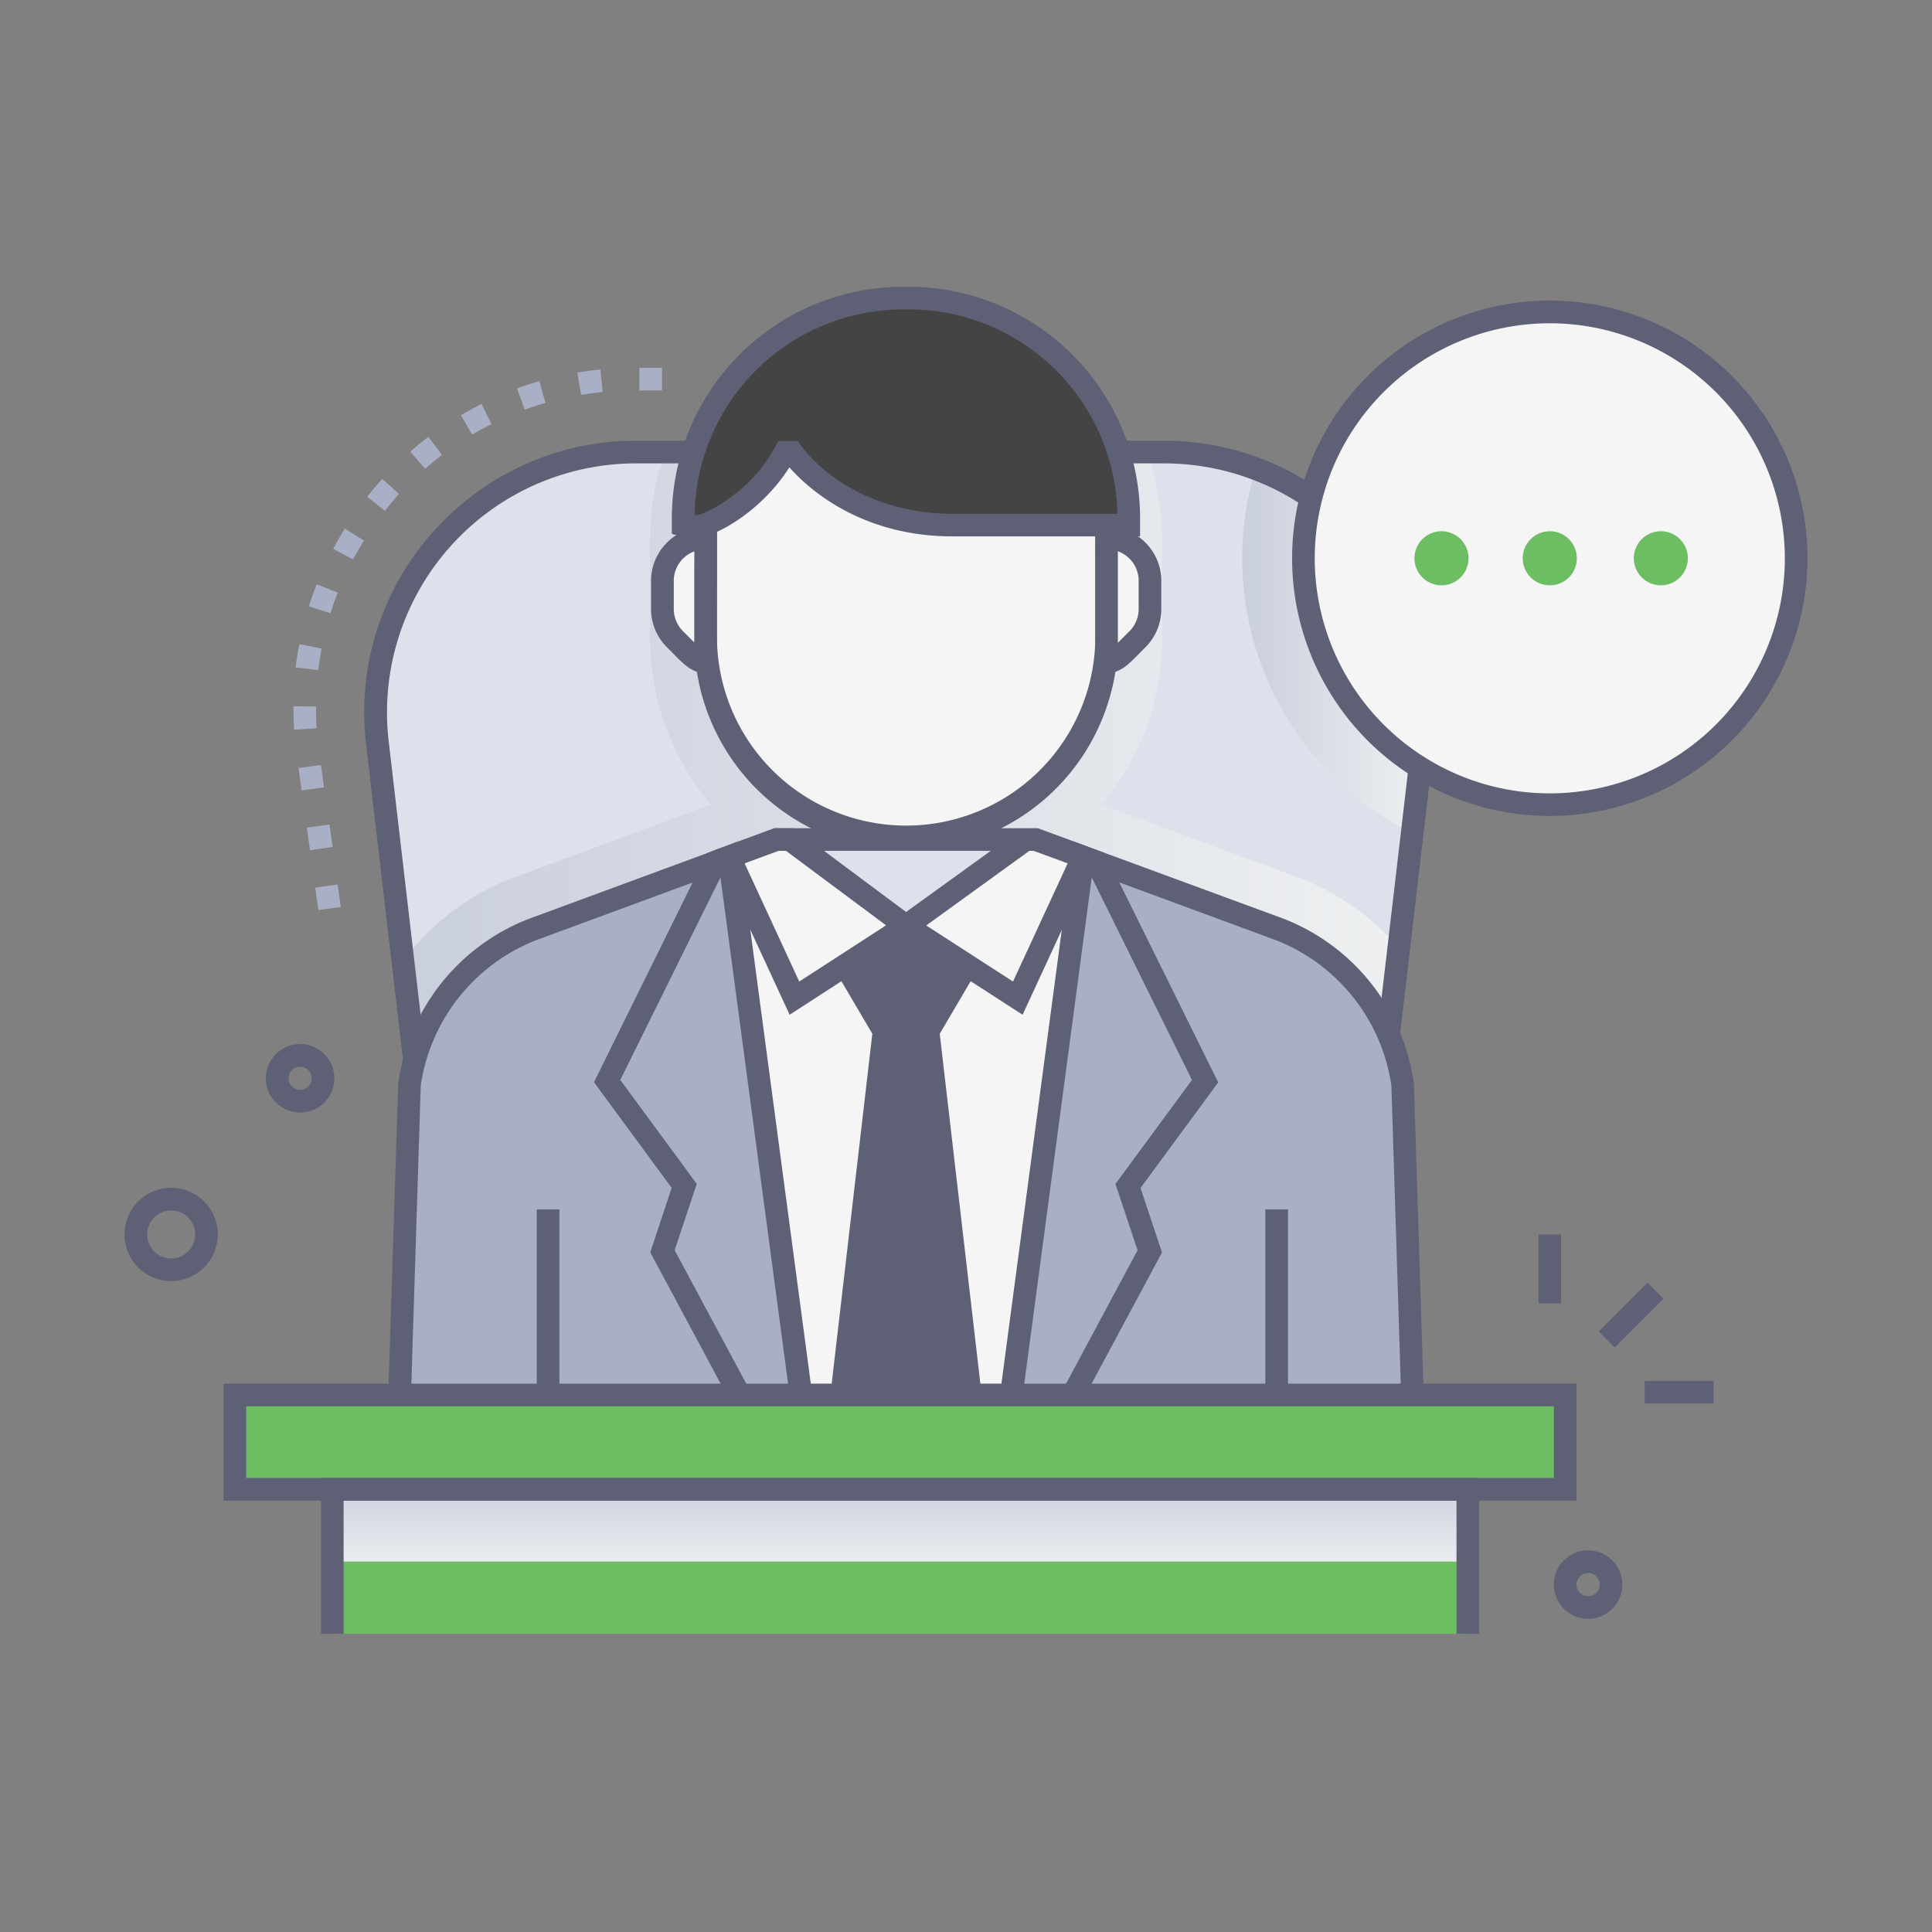 <svg xmlns="http://www.w3.org/2000/svg" xmlns:xlink="http://www.w3.org/1999/xlink" viewBox="0 0 512 512"><rect x="0" y="0" width="512" height="512" fill="#808080" stroke="none"/><defs><style>.cls-1{isolation:isolate;}.cls-2{fill:#6dbd63;}.cls-3,.cls-7,.cls-8{mix-blend-mode:multiply;}.cls-3{fill:url(#linear-gradient);}.cls-4{fill:#dee1ec;}.cls-5{fill:#5e6175;}.cls-6{fill:#a9afc4;}.cls-7{fill:url(#linear-gradient-2);}.cls-8{fill:url(#linear-gradient-3);}.cls-9{fill:#f5f5f5;}</style><linearGradient id="linear-gradient" x1="238.52" y1="391.68" x2="238.52" y2="417.06" gradientUnits="userSpaceOnUse"><stop offset="0" stop-color="#cacfdd"/><stop offset="1" stop-color="#eef0f1"/></linearGradient><linearGradient id="linear-gradient-2" x1="329.18" y1="172.51" x2="377.53" y2="172.51" xlink:href="#linear-gradient"/><linearGradient id="linear-gradient-3" x1="106.77" y1="244.75" x2="370.69" y2="244.75" xlink:href="#linear-gradient"/></defs><title>Bos</title><g class="cls-1"><g id="Bos"><rect class="cls-2" x="88.06" y="394.68" width="300.94" height="38.3"/><rect class="cls-3" x="88.06" y="394.68" width="300.94" height="19.15"/><path class="cls-4" d="M377.06,196.75c-2,16.87-18,153.63-20.23,172.94H120.22C109.61,279,110.11,283.32,100,196.75a69,69,0,0,1,68.47-76.95H308.58a69,69,0,0,1,62.7,40.26h0A68.88,68.88,0,0,1,377.06,196.75Z"/><path class="cls-5" d="M79.54,294.83a9.07,9.07,0,1,1,9.06-9.08h0A9.06,9.06,0,0,1,79.54,294.83Zm0-12.13a3.06,3.06,0,1,0,3.06,3.06h0A3.06,3.06,0,0,0,79.54,282.7Z"/><path class="cls-5" d="M420.86,429a9.07,9.07,0,1,1,9.07-9.08h0A9.08,9.08,0,0,1,420.86,429Zm0-12.13a3.07,3.07,0,1,0,3.07,3.06h0A3.07,3.07,0,0,0,420.86,416.83Z"/><path class="cls-5" d="M45.36,339.5a12.36,12.36,0,1,1,12.36-12.38A12.36,12.36,0,0,1,45.36,339.5Zm-4.5-16.85a6.36,6.36,0,1,0,9,0A6.37,6.37,0,0,0,40.86,322.65Z"/><path class="cls-6" d="M84.37,241.17l-.83-5.94,5.94-.83.83,5.94Zm-2.22-15.84-.83-6,6-.83.83,5.95Zm-2.21-15.85-.83-5.94,5.94-.83.83,5.94Zm-2-16.09c-.14-2.13-.2-4.14-.19-6.22l6,.05c0,2,0,3.93.17,5.77Zm6.4-15.81-6-.71c.24-2.05.56-4.11,1-6.14l5.89,1.13C84.87,173.74,84.57,175.67,84.35,177.58Zm3.23-15.08-5.72-1.8c.62-2,1.32-3.94,2.07-5.86l5.58,2.2C88.81,158.82,88.16,160.66,87.58,162.5Zm6-14.23-5.29-2.82c1-1.81,2-3.62,3.1-5.37l5.09,3.17C95.42,144.88,94.45,146.57,93.54,148.27ZM102,135.36l-4.7-3.73c1.28-1.61,2.63-3.2,4-4.73l4.43,4C104.46,132.37,103.19,133.86,102,135.36Zm10.65-11.16-3.94-4.52c1.55-1.36,3.17-2.68,4.8-3.92l3.63,4.78C115.61,121.7,114.1,122.93,112.65,124.2Zm12.49-9-3-5.17c1.77-1,3.6-2,5.44-3l2.69,5.36C128.5,113.24,126.8,114.18,125.14,115.16Zm13.93-6.6L137,102.92c1.94-.71,3.93-1.35,5.91-1.92l1.66,5.76C142.73,107.29,140.88,107.9,139.07,108.56ZM154,104.63l-1-5.91c2-.34,4.09-.61,6.14-.81l.58,6C157.8,104.07,155.87,104.32,154,104.63Zm21.44-1.15h-6v-6h6Z"/><rect class="cls-5" x="423.11" y="345.53" width="18.27" height="6" transform="translate(-119.84 407.72) rotate(-45)"/><rect class="cls-5" x="407.71" y="327.14" width="6" height="18.27"/><rect class="cls-5" x="435.85" y="365.95" width="18.27" height="6"/><path class="cls-7" d="M377.06,196.75l-2.82,24.1a81.57,81.57,0,0,1-41.5-96.68,69,69,0,0,1,38.54,35.89h0A68.88,68.88,0,0,1,377.06,196.75Z"/><path class="cls-8" d="M370.69,251.21,356.83,369.69H120.21c-13.53-115.81-13.53-115-13.43-115.07a66.48,66.48,0,0,1,28.94-21.92l52.76-19.47a67.48,67.48,0,0,1-16.17-43.87V142.7a67.37,67.37,0,0,1,4-22.9H303.94a67.61,67.61,0,0,1,4,22.9v26.66a67.43,67.43,0,0,1-16.17,43.87L344.5,232.7A66.52,66.52,0,0,1,370.69,251.21Z"/><path class="cls-5" d="M359.5,372.7H117.55L97,197.1c-5-43,28.87-80.3,71.46-80.3H308.58c42.63,0,76.5,37.29,71.46,80.3Zm-236.61-6H354.16l19.92-170.29a65.88,65.88,0,0,0-5.53-35.1h0a66.11,66.11,0,0,0-60-38.51H168.46A66,66,0,0,0,103,196.41Z"/><path class="cls-9" d="M375.08,394.68H105.14l3.37-107.25a52,52,0,0,1,32.55-41.07l64.71-23.87h68.68l64.71,23.87a52,52,0,0,1,32.55,41.07Z"/><path class="cls-6" d="M375.08,394.68H105.14l3.37-107.25a52,52,0,0,1,32.55-41.07l64.71-23.87h68.68l64.71,23.87a52,52,0,0,1,32.55,41.07Z"/><polygon class="cls-9" points="193.24 227.1 210.53 264.52 240.11 245.4 269.68 264.52 286.97 227.1 264.69 394.68 215.53 394.68 193.24 227.1"/><polygon class="cls-4" points="209.34 222.49 240.11 245.4 271.78 222.49 209.34 222.49"/><path class="cls-5" d="M378.18,397.68H102L105.54,287A55,55,0,0,1,140,243.56l65.27-24.07H275l65.21,24A55,55,0,0,1,374.68,287C374.72,287.51,375.68,318.49,378.18,397.68Zm-269.95-6H372l-3.27-104a49,49,0,0,0-30.64-38.54l-64.15-23.66H206.3l-64.21,23.68a49,49,0,0,0-30.59,38.52Z"/><path class="cls-9" d="M240.11,222.49A53.13,53.13,0,0,1,187,169.36V142.7a53.14,53.14,0,0,1,106.27,0v26.66A53.14,53.14,0,0,1,240.11,222.49Z"/><polygon class="cls-9" points="205.77 222.49 209.34 222.49 240.11 245.4 210.53 264.52 193.24 227.1 205.77 222.49"/><polygon class="cls-9" points="274.45 222.49 271.78 222.49 240.11 245.4 269.68 264.52 286.98 227.1 274.45 222.49"/><polygon class="cls-9" points="205.77 222.49 209.34 222.49 240.11 245.4 210.53 264.52 193.24 227.1 205.77 222.49"/><polygon class="cls-9" points="274.45 222.49 271.78 222.49 240.11 245.4 269.68 264.52 286.98 227.1 274.45 222.49"/><polygon class="cls-5" points="217.15 394.68 231.18 273.96 221.46 257.45 240.11 245.4 258.75 257.45 249.04 273.96 263.06 394.68 217.15 394.68"/><path class="cls-5" d="M240.11,225.49A56.19,56.19,0,0,1,184,169.36V142.7a56.14,56.14,0,0,1,112.27,0v26.66A56.2,56.2,0,0,1,240.11,225.49Zm0-132.92A50.19,50.19,0,0,0,190,142.7v26.66a50.14,50.14,0,0,0,100.27,0V142.7A50.2,50.2,0,0,0,240.11,92.57Z"/><path class="cls-9" d="M304.76,153.92v7.48a11.24,11.24,0,0,1-3.3,8c-3.5,3.51-5,5.43-8.32,6.43.17-2.58.11-2.09.11-33.19A11.29,11.29,0,0,1,304.76,153.92Z"/><path class="cls-9" d="M187.08,175.78a11.23,11.23,0,0,1-4.64-2.79l-3.6-3.61a11.24,11.24,0,0,1-3.3-8v-7.48A11.29,11.29,0,0,1,187,142.62C187,175,186.93,173.44,187.08,175.78Z"/><path class="cls-5" d="M289.87,179.91c.5-7.8.38-1,.38-40.29h3.22a14.31,14.31,0,0,1,14.29,14.3v7.48a14.3,14.3,0,0,1-4.19,10.11C297.43,177.67,298.22,177.42,289.87,179.91Zm6.38-33.82v24.27l3.08-3.1a8.26,8.26,0,0,0,2.43-5.86v-7.48A8.33,8.33,0,0,0,296.25,146.09Z"/><path class="cls-5" d="M190.36,179.91c-8.31-2.52-7.5-2.25-13.64-8.41a14.33,14.33,0,0,1-4.18-10.1v-7.48a14.31,14.31,0,0,1,14.29-14.3H190C190,178.82,189.85,172.11,190.36,179.91ZM184,146.12a8.33,8.33,0,0,0-5.44,7.8v7.48a8.27,8.27,0,0,0,2.42,5.85l3,3Z"/><path fill="#444444" d="M181.09,139.17a10.68,10.68,0,0,0,5.4,0c5.94-2.1,15.71-8.5,21.54-19.25h1.82s13.42,19.25,42.66,19.25h46.62v-1.9A58.25,58.25,0,0,0,240.88,79h-1.54a58.25,58.25,0,0,0-58.25,58.25Z"/><path class="cls-5" d="M184,142.53a20.26,20.26,0,0,1-5.95-1.06v-4.2A61.32,61.32,0,0,1,239.34,76h1.54a61.32,61.32,0,0,1,61.25,61.25v4.9H252.51c-24.7,0-38.63-13-43.32-18.3-5.9,9.29-14.92,15.73-21.7,18.13A10.54,10.54,0,0,1,184,142.53ZM239.34,82a55.32,55.32,0,0,0-55.25,54.52,4.64,4.64,0,0,0,1.4-.2c4.69-1.66,14.17-7.29,19.91-17.85l.85-1.57h5.17C219,127.8,234,136.17,252.51,136.17h43.61A55.31,55.31,0,0,0,240.88,82Z"/><polygon class="cls-6" points="215.53 394.68 209.35 394.68 175.53 331.6 181.31 314.28 160.88 286.51 189.59 228.47 193.24 227.1 215.53 394.68"/><polygon class="cls-6" points="298.91 314.28 304.68 331.6 270.87 394.68 264.69 394.68 286.97 227.1 290.62 228.46 319.34 286.51 298.91 314.28"/><path class="cls-5" d="M209.26,268.92l-20.11-43.51,16.09-5.92h5.09l35,26.08ZM197.33,228.8l14.48,31.32,23-14.9-26.5-19.73h-2Z"/><path class="cls-5" d="M271,268.92,234.8,245.53l36-26H275l16.08,5.92Zm-25.54-23.66,23,14.86,14.48-31.32-9-3.31h-1.16Z"/><path class="cls-5" d="M219,397.68h-11.4l-35.28-65.8L178,314.8l-20.59-28,30-60.74,8.3-3.11Zm-7.81-6h1L190.93,232.51,164.38,286.2l20.27,27.55-5.86,17.58Z"/><path class="cls-5" d="M272.66,397.68h-11.4L284.5,223l8.28,3.08,30.06,60.76-20.59,28,5.69,17.08Zm-4.55-6h1l32.36-60.35-5.86-17.58,20.27-27.55-26.56-53.69Z"/><rect class="cls-5" x="142.25" y="320.51" width="6" height="74.17"/><rect class="cls-5" x="335.33" y="320.51" width="6" height="74.17"/><circle class="cls-9" cx="410.71" cy="147.95" r="65.29"/><path class="cls-5" d="M410.71,216.24A68.29,68.29,0,1,1,479,148,68.36,68.36,0,0,1,410.71,216.24Zm0-130.57A62.29,62.29,0,1,0,473,148,62.35,62.35,0,0,0,410.71,85.67Z"/><rect class="cls-2" x="62.25" y="369.7" width="352.55" height="24.99"/><path class="cls-5" d="M417.8,397.68H59.25v-31H417.8Zm-352.55-6H411.8v-19H65.25Z"/><polygon class="cls-5" points="391.99 432.98 385.99 432.98 385.99 397.68 91.06 397.68 91.06 432.98 85.06 432.98 85.06 391.68 391.99 391.68 391.99 432.98"/><circle class="cls-2" cx="382.01" cy="147.95" r="7.17"/><circle class="cls-2" cx="410.71" cy="147.95" r="7.17"/><circle class="cls-2" cx="440.14" cy="147.95" r="7.17"/></g></g></svg>